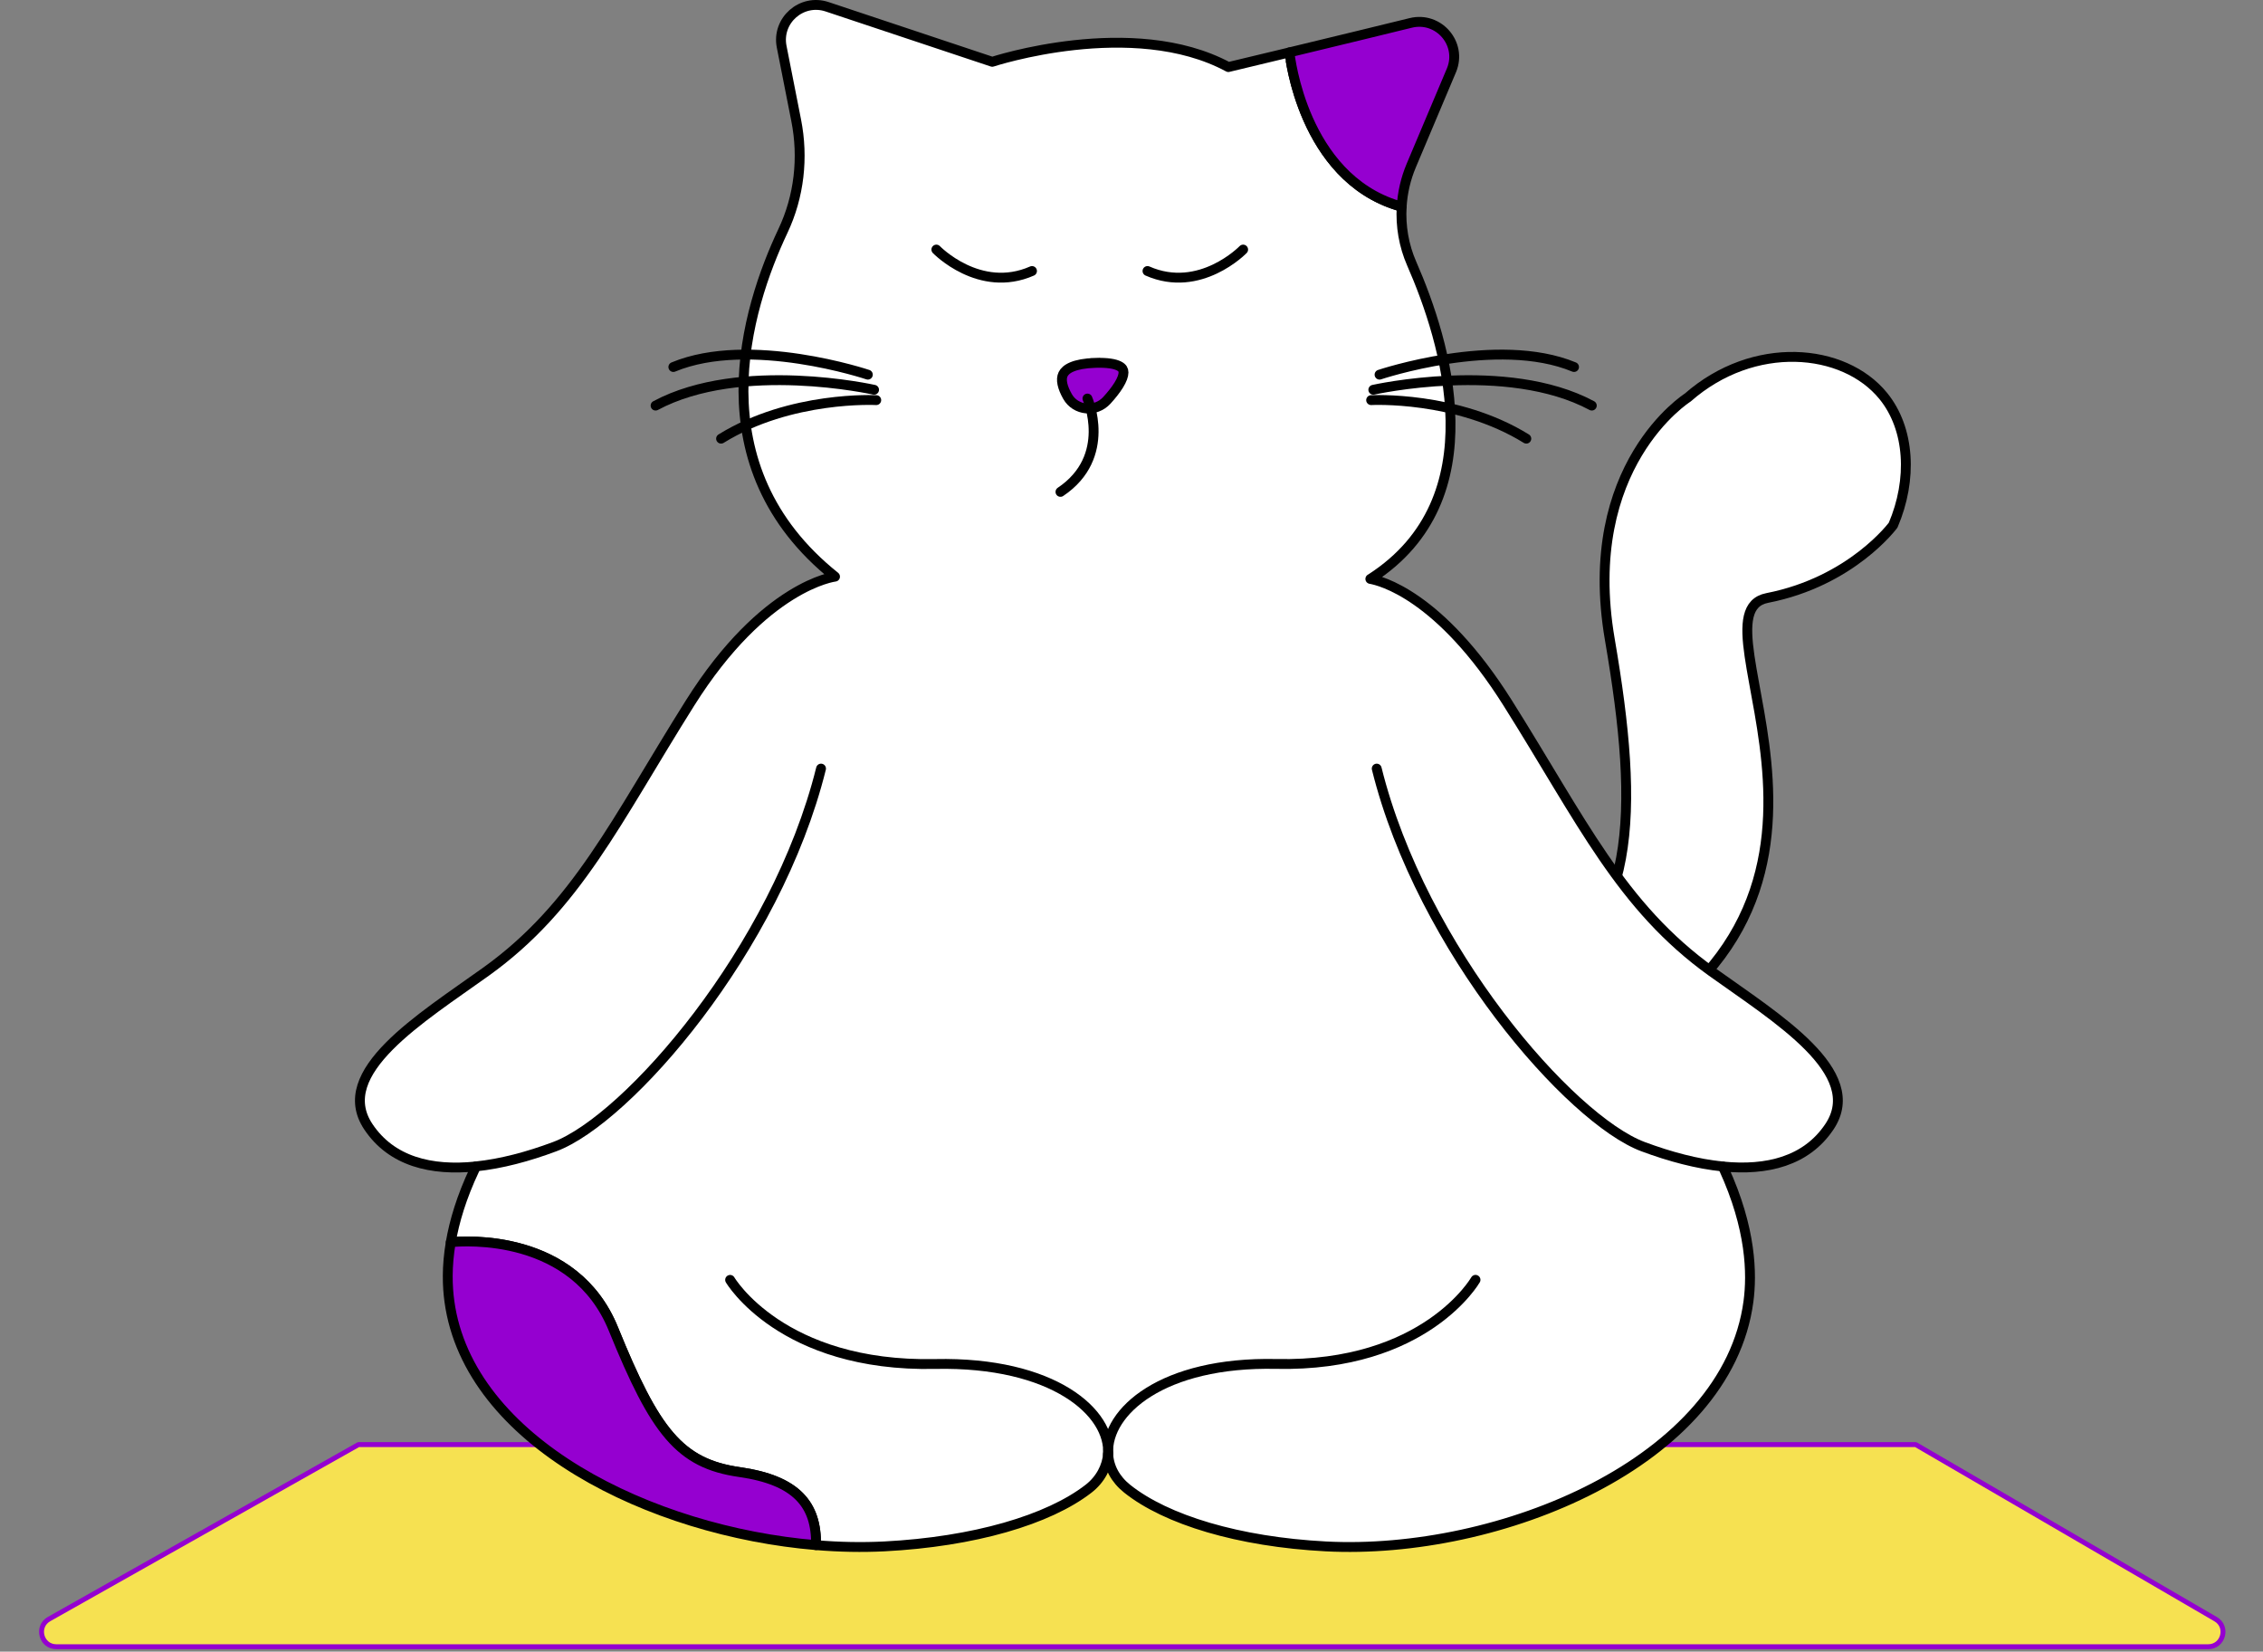 <?xml version="1.0" encoding="UTF-8"?> <svg xmlns="http://www.w3.org/2000/svg" width="459" height="335" viewBox="0 0 459 335" fill="none"><rect x="0" y="0" width="459" height="335" fill="#808080" stroke="none"/><path d="M9.955 328.387L72.713 293H229.5H388.559L449.391 328.407C452.039 329.948 450.946 334 447.882 334H229.5H11.428C8.343 334 7.267 329.902 9.955 328.387Z" fill="#F6E151" stroke="#9500D0" stroke-linejoin="round"></path><path d="M309.383 200.596C332.231 189.165 332.571 164.982 326.516 129.696C320.46 94.41 342.315 80.638 342.315 80.638C355.681 68.893 373.978 70.502 381.969 80.298C387.41 86.968 387.933 97.274 383.984 106.508C383.984 106.508 375.587 117.938 358.441 121.287C341.308 124.648 388.64 184.666 320.016 215.545" fill="white"></path><path d="M309.383 200.596C332.231 189.165 332.571 164.982 326.516 129.696C320.46 94.41 342.315 80.638 342.315 80.638C355.681 68.893 373.978 70.502 381.969 80.298C387.41 86.968 387.933 97.274 383.984 106.508C383.984 106.508 375.587 117.938 358.441 121.287C341.308 124.648 388.64 184.666 320.016 215.545" stroke="black" stroke-width="2" stroke-miterlimit="10" stroke-linecap="round" stroke-linejoin="round"></path><path d="M347.214 197.097C328.742 183.847 320.876 166.538 305.803 142.588C291.981 120.629 279.864 117.755 277.944 117.422L278.095 117.336C303.149 101.19 293.254 69.263 286.338 53.483C284.73 49.813 284.062 45.841 284.299 41.912C284.062 41.858 283.824 41.794 283.587 41.718C264.219 35.83 261.619 11.084 261.619 11.084L261.565 10.621C257.745 11.547 253.613 12.537 249.146 13.602C229.745 3.151 201.26 12.537 201.26 12.537L167.769 1.375C162.6 -0.348 157.497 4.13 158.543 9.469L161.489 24.41C162.989 31.988 162.104 39.856 158.802 46.842C151.357 62.611 141.377 94.58 169.355 116.948L169.366 116.959C169.366 116.959 155.037 118.638 139.963 142.588C124.89 166.538 117.024 183.847 98.552 197.097C85.388 206.537 67.326 217.484 74.717 228.539C79.422 235.579 87.471 237.527 96.513 236.59L96.243 237.226C93.599 242.834 92.154 247.731 91.431 251.951C94.247 251.671 116.517 250.089 124.426 269.582C132.874 290.4 137.849 296.848 150.019 298.581C161.489 300.217 165.675 305.157 165.503 313.392C170.24 313.79 174.89 313.876 179.379 313.65C197.527 312.714 212.644 308.268 220.779 301.96C223.218 300.077 224.545 297.429 224.75 294.856L224.771 294.835C224.89 297.504 226.185 300.001 228.634 301.96C236.543 308.268 251.239 312.724 268.88 313.65C304.001 315.502 350.3 296.632 354.638 263.953C355.371 258.42 355.231 249.217 349.61 236.989L349.459 236.601C358.414 237.484 366.388 235.514 371.06 228.528C378.44 217.473 360.378 206.526 347.214 197.097Z" fill="white" stroke="black" stroke-width="2" stroke-miterlimit="10" stroke-linecap="round" stroke-linejoin="round"></path><path d="M176.022 75.991C176.022 75.991 152.133 67.972 136.574 74.441" stroke="black" stroke-width="2" stroke-miterlimit="10" stroke-linecap="round" stroke-linejoin="round"></path><path d="M177.285 79.058C177.285 79.058 150.288 72.988 132.971 82.266" stroke="black" stroke-width="2" stroke-miterlimit="10" stroke-linecap="round" stroke-linejoin="round"></path><path d="M177.728 81.157C177.728 81.157 160.389 80.221 146.254 88.972" stroke="black" stroke-width="2" stroke-miterlimit="10" stroke-linecap="round" stroke-linejoin="round"></path><path d="M279.811 75.991C279.811 75.991 303.699 67.972 319.258 74.441" stroke="black" stroke-width="2" stroke-miterlimit="10" stroke-linecap="round" stroke-linejoin="round"></path><path d="M278.547 79.058C278.547 79.058 305.554 72.988 322.861 82.266" stroke="black" stroke-width="2" stroke-miterlimit="10" stroke-linecap="round" stroke-linejoin="round"></path><path d="M278.105 81.157C278.105 81.157 295.445 80.221 309.579 88.972" stroke="black" stroke-width="2" stroke-miterlimit="10" stroke-linecap="round" stroke-linejoin="round"></path><path d="M252.144 50.62C252.144 50.62 243.404 59.662 232.744 54.969" stroke="black" stroke-width="2" stroke-miterlimit="10" stroke-linecap="round" stroke-linejoin="round"></path><path d="M189.92 50.62C189.92 50.62 198.66 59.662 209.32 54.969" stroke="black" stroke-width="2" stroke-miterlimit="10" stroke-linecap="round" stroke-linejoin="round"></path><path d="M222.181 73.6C224.628 73.521 226.11 73.803 226.943 74.219C227.344 74.418 227.564 74.633 227.689 74.827C227.811 75.018 227.879 75.248 227.879 75.544C227.879 76.181 227.565 77.046 226.923 78.089C226.297 79.106 225.432 80.179 224.496 81.204C222.201 83.711 218.156 83.304 216.524 80.418L216.523 80.417C216.021 79.531 215.65 78.663 215.485 77.869C215.321 77.079 215.372 76.425 215.629 75.897C216.128 74.87 217.733 73.743 222.181 73.6ZM222.181 73.6L222.149 72.6L222.181 73.6Z" fill="#9500D0" stroke="black" stroke-width="2"></path><path d="M220.562 80.835C220.562 80.835 225.731 92.632 215.092 99.769" stroke="black" stroke-width="2" stroke-miterlimit="10" stroke-linecap="round" stroke-linejoin="round"></path><path d="M96.512 236.58C101.669 236.052 107.15 234.578 112.502 232.576C127.252 227.075 157.42 192.566 166.527 155.893" stroke="black" stroke-width="2" stroke-miterlimit="10" stroke-linecap="round" stroke-linejoin="round"></path><path d="M224.728 295.104C225.408 286.557 213.701 276.148 189.693 276.654C158.489 277.311 148.088 259.593 148.088 259.593" stroke="black" stroke-width="2" stroke-miterlimit="10" stroke-linecap="round" stroke-linejoin="round"></path><path d="M279.238 155.893C288.345 192.566 318.524 227.075 333.263 232.576C338.69 234.599 344.236 236.085 349.448 236.601" stroke="black" stroke-width="2" stroke-miterlimit="10" stroke-linecap="round" stroke-linejoin="round"></path><path d="M299.276 259.583C299.276 259.583 289.166 277.3 258.835 276.644C235.756 276.148 224.373 286.32 224.772 294.824" stroke="black" stroke-width="2" stroke-miterlimit="10" stroke-linecap="round" stroke-linejoin="round"></path><path d="M283.586 41.718C283.823 41.794 284.06 41.847 284.298 41.912C284.47 39.07 285.118 36.25 286.24 33.581L294.419 14.205C296.609 8.845 291.786 3.269 286.143 4.647C280.154 6.122 272.03 8.091 261.553 10.621L261.607 11.084C261.617 11.084 264.218 35.83 283.586 41.718Z" fill="#9500D0" stroke="black" stroke-width="2" stroke-miterlimit="10" stroke-linecap="round" stroke-linejoin="round"></path><path d="M150.02 298.58C137.849 296.847 132.875 290.4 124.426 269.582C116.517 250.088 94.237 251.671 91.431 251.951C90.579 256.934 90.741 260.949 91.151 263.952C95.067 292.574 132.098 310.604 165.503 313.392C165.687 305.157 161.489 300.217 150.02 298.58Z" fill="#9500D0" stroke="black" stroke-width="2" stroke-miterlimit="10" stroke-linecap="round" stroke-linejoin="round"></path></svg> 